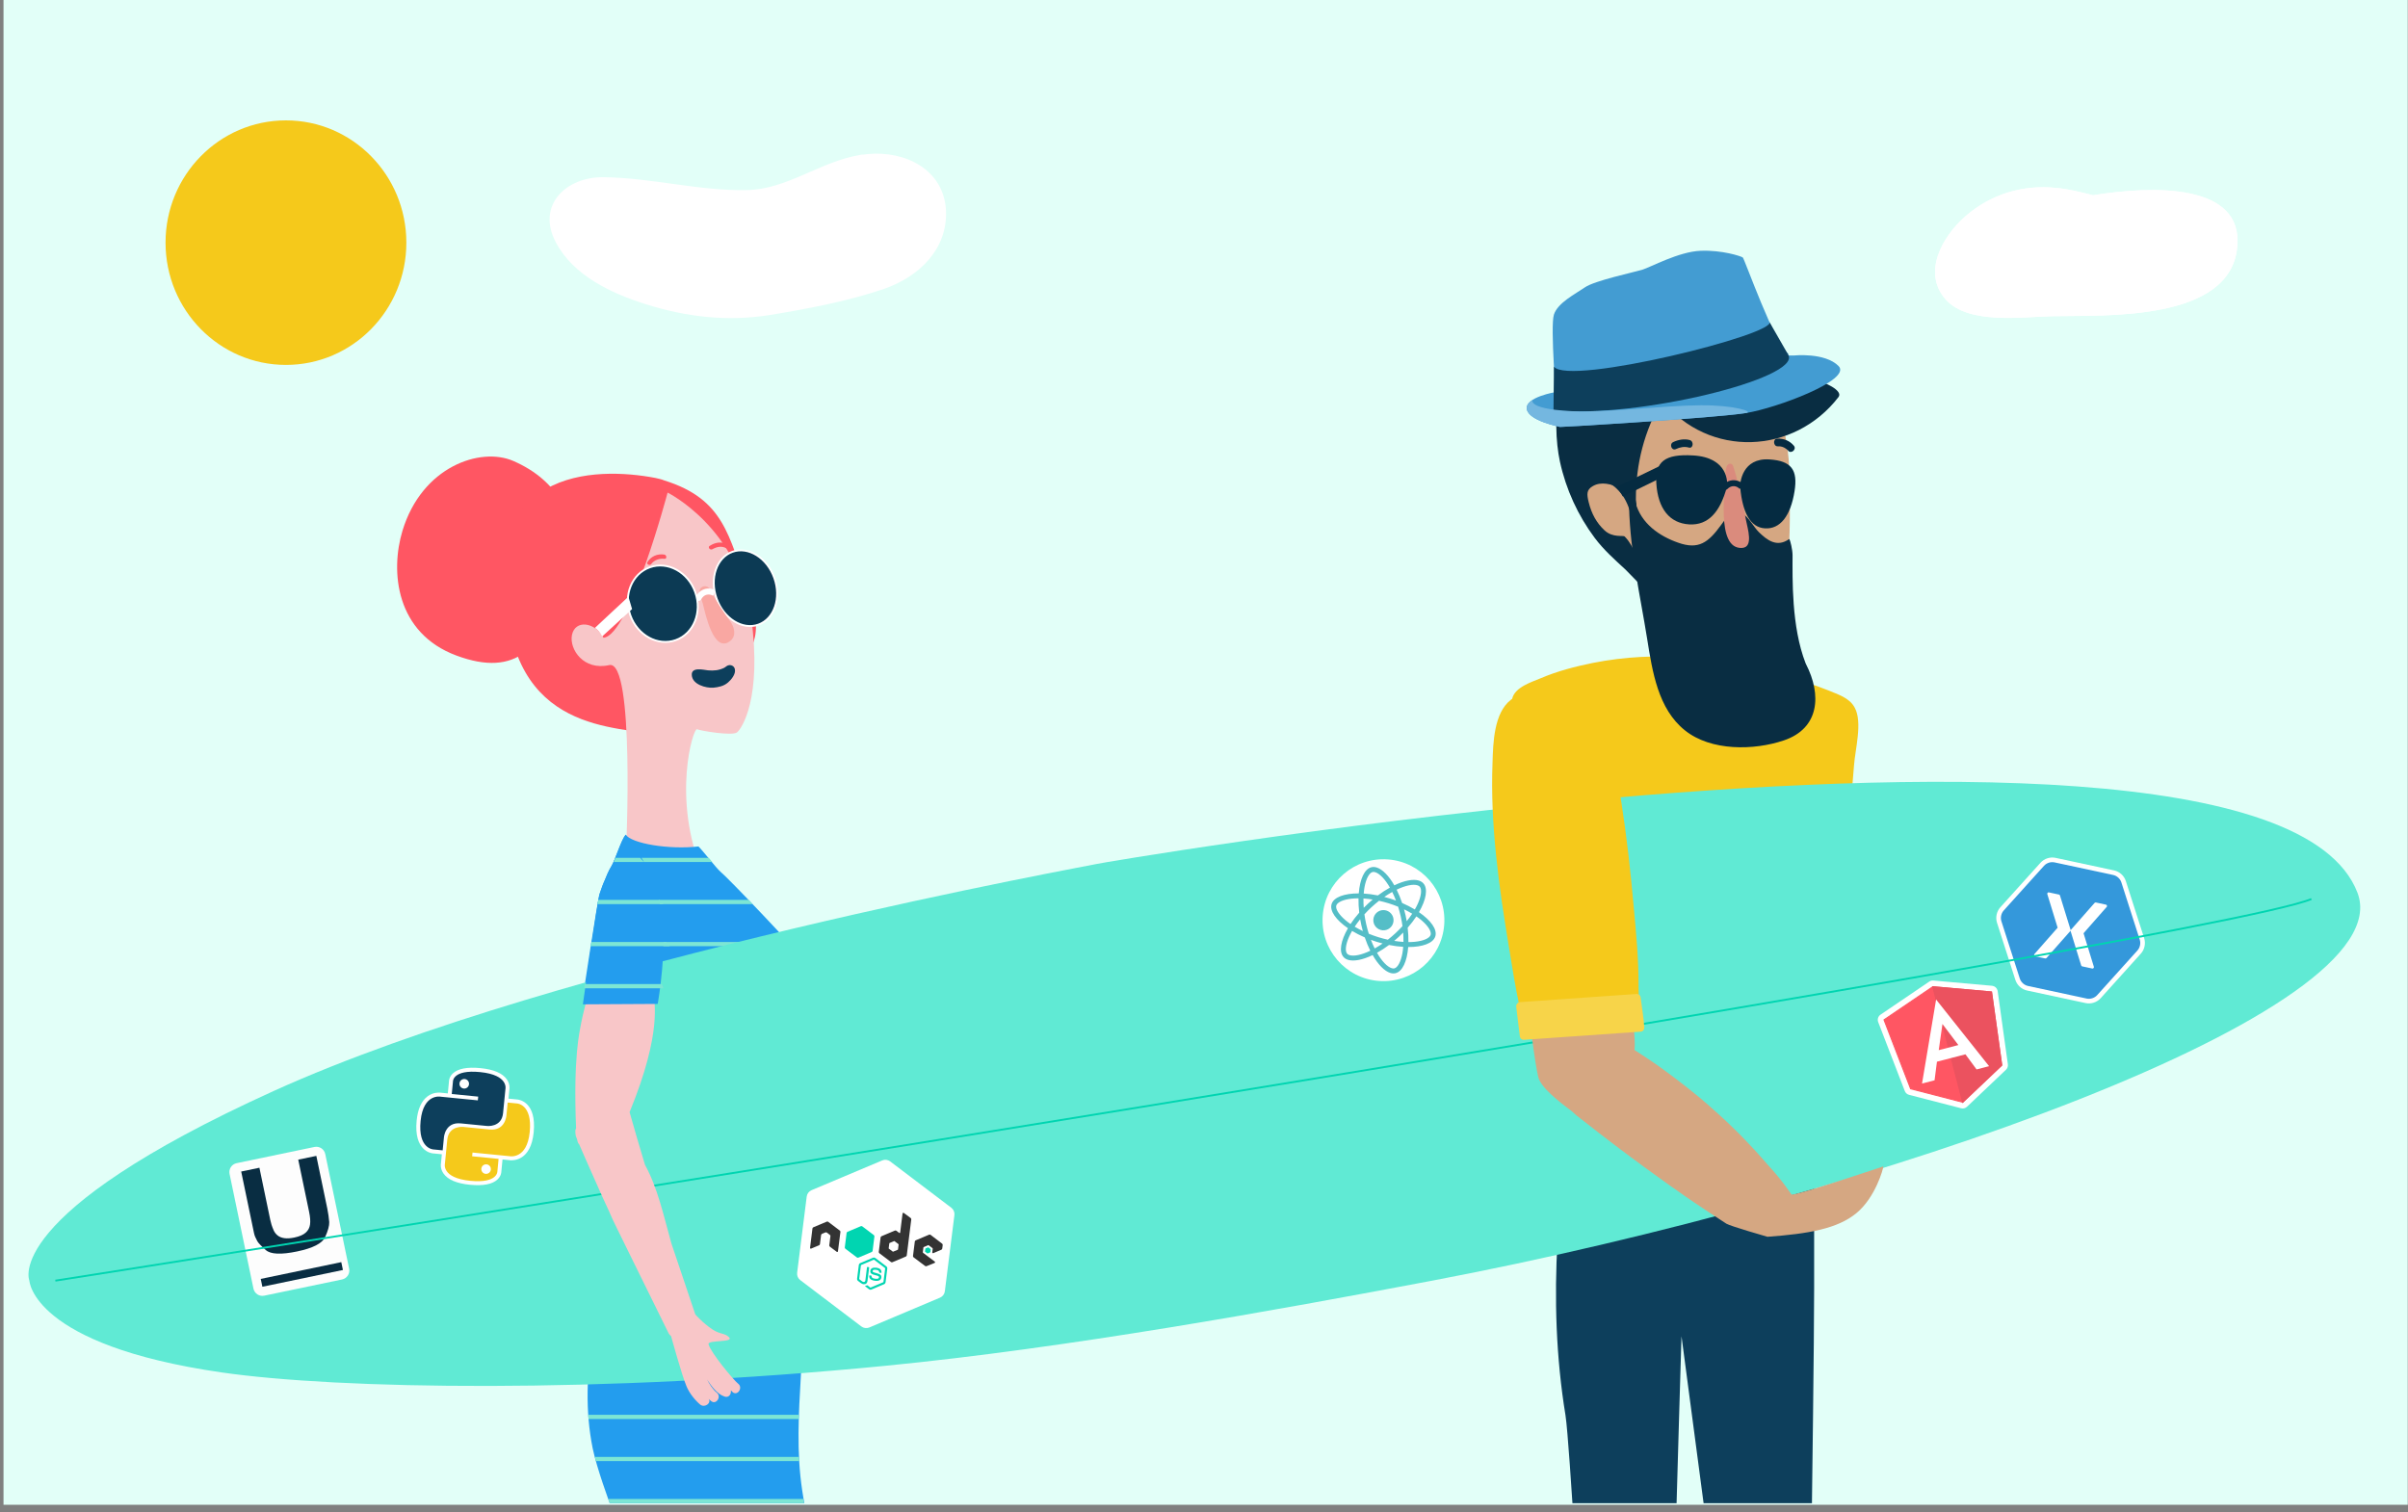 <svg xmlns="http://www.w3.org/2000/svg" xmlns:xlink="http://www.w3.org/1999/xlink" width="640" height="402" viewBox="0 0 640 402">
    <rect x="0" y="0" width="640" height="402" fill="#808080" stroke="none"/>
    <defs>
        <path id="hzqthb6b5b" d="M1.18 2.362c1.101-.38 2.36-.464 3.462 0 1.14.506 1.612-1.476.51-1.94-1.376-.59-3.067-.464-4.444 0-1.18.38-.708 2.32.472 1.94z"/>
        <path id="ouayierm3c" d="M1.716 2.725c.663-.341 1.444-.426 2.146-.256.234.043.429.128.624.17.039 0 .312.128.156.086-.078-.043 0 0 0 0 1.092.596 2.028-1.192.936-1.788C4.018.127 2.262.17.702.937-.35 1.49.624 3.278 1.716 2.725z"/>
        <path id="bmet404hfd" d="M10.047.725L.559 9.995c.749.465 1.606.843 2.51 1.751l7.095-6.972-.117-4.049z"/>
        <path id="iaghxgusze" d="M1.693 3.188c.184-.213.392-.397.62-.54.34-.215.725-.339 1.134-.339.542 0 1.043.219 1.456.58.33.286.769-1.417.626-1.514C4.911.958 4.2.725 3.447.725c-.711 0-1.384.208-1.979.583-.357.225-.685.51-.974.846-.285.332-.248.832.083 1.118.33.285.831.248 1.116-.084z"/>
        <path id="arinkgn5wf" d="M7.526.415c7.129 0 7.466 6.576 7.236 8.005-1.034 6.438-3.242 10.355-7.236 10.355C3.532 18.775.935 15.139.29 8.42-.254 2.757 1.576.415 7.526.415z"/>
        <path id="xnz90e5rsg" d="M9.743.415c9.229 0 9.665 6.576 9.368 8.005-1.34 6.438-4.198 10.355-9.368 10.355S1.21 15.139.375 8.42C-.33 2.757 2.04.415 9.743.415z"/>
        <path id="w3gs8f51sh" d="M58.952 3.656c2.106-.362-3.159-2.092-12.152-1.927-10.315.189-25.22 2.287-34.243 1.927C-.713 3.126 2.817.252 1.867.95 1.02 1.574.486 2.328.64 3.221c.55 3.175 8.72 4.58 8.87 4.663.128.072 29.927-2.031 43.821-3.516 2.452-.261 4.41-.504 5.62-.712z"/>
        <path id="36a7w298zk" d="M.807 132.603s-7.693-17.463 64.894-50.4c76.733-34.82 218.79-60.227 218.944-60.396.067-.073 59.9-10.406 129.073-16.821C502.39-3.238 606.414-5.022 619.576 29.5c12.012 31.509-127.717 80.718-245.913 103.103-41.761 7.91-96.964 17.893-145.319 22.629-76.076 7.452-145.518 6.25-176.519 1.756C1.537 149.698.807 132.603.807 132.603z"/>
        <path id="tpkgwra6ml" d="M26.372 2.851c0-1.337-1.083-2.421-2.42-2.421H2.818C1.482.43.398 1.514.398 2.85v31.133c0 1.337 1.084 2.422 2.42 2.422h21.134c1.337 0 2.42-1.085 2.42-2.422V2.85z"/>
        <path id="z3h6i9wzdm" d="M32.46 16.477C32.46 7.53 25.214.279 16.272.279 7.33.28.081 7.531.081 16.477c0 8.945 7.249 16.197 16.19 16.197 8.942 0 16.19-7.252 16.19-16.197z"/>
        <path id="hc4ndcw0pn" d="M31.382 2.291c.677.088 1.227.578 1.397 1.233.016.06.028.123.037.187l2.71 19.453c.074.532-.113 1.067-.502 1.437l-10.365 9.84c-.208.197-.46.334-.728.404-.268.069-.555.072-.833 0l-13.835-3.57c-.52-.134-.943-.512-1.136-1.013L1.06 11.938c-.023-.061-.043-.122-.059-.183-.174-.675.09-1.395.677-1.794l12.96-8.792c.159-.108.333-.187.516-.234.184-.048.374-.064.565-.047l15.596 1.396.033.003.033.004z"/>
        <path id="jc9ld0aipo" d="M11.924 13.398H6.538l2.693-6.483 2.693 6.483zM9.231.195L.011 20.879H3.45l1.853-4.628h7.826l1.854 4.628h3.437L9.231.195z"/>
        <path id="clh1zm5glp" d="M21.209.578c-.66-.381-1.472-.381-2.132 0L1.426 10.768c-.66.382-1.067 1.086-1.067 1.848v20.4c0 .761.407 1.465 1.066 1.847l17.652 10.2c.66.38 1.473.38 2.133 0l17.647-10.2c.66-.382 1.066-1.086 1.066-1.848V12.616c0-.762-.406-1.466-1.066-1.847L21.209.578z"/>
        <path id="yk0pncdzuq" d="M26.126 7.36h-2.408V5.021c.033-.34.065-1.543-.937-2.713-1.3-1.517-3.74-2.286-7.255-2.286-3.548 0-5.967.716-7.19 2.129-.805.928-.83 1.845-.804 2.176l.008 3.231H5.846c-.056-.003-.144-.008-.26-.008-.565 0-2.02.126-3.314 1.293C.765 10.203 0 12.46 0 15.548c0 8.032 4.611 8.264 5.137 8.264l2.408-.001v2.339c-.033.34-.066 1.544.937 2.713 1.3 1.517 3.74 2.286 7.255 2.286 3.548 0 5.967-.716 7.19-2.129.805-.928.83-1.844.804-2.176l-.008-3.23 1.693-.002c.055.005.144.01.262.01.933 0 5.585-.386 5.585-7.999 0-8.032-4.611-8.263-5.137-8.263z"/>
        <ellipse id="l6dbatzfhi" cx="8.3" cy="10.358" rx="8.15" ry="10.274"/>
        <ellipse id="oykotpexuj" cx="9.327" cy="10.358" rx="9.159" ry="10.274"/>
        <linearGradient id="npwalkz26a" x1="35.943%" x2="32.899%" y1="30.629%" y2="83.862%">
            <stop offset="0%" stop-color="#F5C91B"/>
            <stop offset="100%" stop-color="#EBC019"/>
        </linearGradient>
    </defs>
    <g fill="none" fill-rule="evenodd">
        <g>
            <g transform="translate(0 -1225) translate(0 1225)">
                <g fill="#E2FFF8">
                    <path d="M0.931 0H639.931V400H0.931z"/>
                </g>
                <ellipse cx="76" cy="64.5" fill="#F5C91B" rx="32" ry="32.5"/>
                <g>
                    <g>
                        <g fill="url(#npwalkz26a)" fill-rule="nonzero" transform="translate(7 65) translate(393.86 .155) translate(.492 109.08)">
                            <path d="M15.251 126.177c-.218-.269-.256-.706-.318-1.137C11.72 96.824 8.108 68.504 4.294 40.29c-.903-6.975-1.906-13.948-2.81-20.92-.301-2.146-1.404-5.794-.903-7.94.702-3.003 5.219-4.397 7.527-5.363 4.516-1.931 9.132-3.11 13.85-4.076C39.32-1.442 55.277.598 72.238 5.21c4.215 1.18 8.33 2.467 12.345 4.076 2.508 1.072 5.62 1.931 7.024 4.612 2.108 3.863.101 11.05-.2 15.341-.502 6.652-1.204 13.41-1.906 20.061-2.71 25.21-4.719 50.742-6.224 76.06 0 .537-.413 1.17-1.003 1.289-28.05 5.627-39.831 1.658-66.038 0-.385-.025-.773-.21-.986-.472z"/>
                        </g>
                        <g>
                            <g fill="#092D42" fill-rule="nonzero">
                                <path d="M24.21 34.64c1.497 5.232 2.896 10.571 4.394 15.802.903 3.433 3.111 7.832 3.011 11.265 0 3.54-3.513 4.935-6.423 3.862-2.509-.965-4.516-3.647-6.423-5.47-2.91-2.682-5.822-5.257-8.23-8.475-4.415-5.9-7.626-12.874-9.233-20.276C-.902 21.05-.299-.191 14.052.452c4.717.214 6.925 3.754 7.427 8.475.401 3.648.2 7.401 0 11.157-.3 5.562 1.195 9.31 2.696 14.435l.006.02.008.028c.008.025.015.049.02.072zm-.035-.12c-.182-.554-.952-.647-1.628-.456.083.276.162.551.237.824l.267.966c.68-.185 1.292-.645 1.158-1.215l-.02-.072-.014-.048z" transform="translate(7 65) translate(393.86 .155) translate(12.07 11.966) translate(.357 14.215)"/>
                            </g>
                            <g fill="#D5A782" fill-rule="nonzero">
                                <g>
                                    <path d="M8.896 36.76C5.046 22.29 13.964 1.604 28.642.312c3.613-.215 8.13-.536 11.44 1.073 3.313 1.61 5.923 5.471 7.83 8.69 4.516 7.724 5.818 16.548 5.918 25.452.002.167.001.298 0 .48-.036 7.993.246 16.953-1.228 24.727-.803 4.398-3.789 7.273-8.104 8.453-4.415 1.179-8.931-.644-13.046-2.361-5.419-2.254-11.34-4.72-15.757-8.797-3.256-2.917-2.929-5.573-5.762-8.493-.398-.41-3.156.41-5.36-1.641-2.06-1.916-3.458-4.356-4.233-7.567-.478-1.979-.603-3.219 1.103-4.184 2.192-1.31 5.004-.583 7.453.616.157.59.63.308 0 0z" transform="translate(7 65) translate(393.86 .155) translate(12.07 11.966) translate(8.951 15.964)"/>
                                </g>
                            </g>
                            <g fill="#092D42">
                                <g fill-rule="nonzero">
                                    <path d="M.758 2.44C.681 2.192.645 1.47.645 1.47.445.291 2.15.077 2.45 1.15c1.507 5.687 6.423 9.01 11.342 10.728 5.42 1.932 8.03 0 11.44-4.72 1.705-2.36 3.11-4.721 5.72-3.004 1.706 1.072 2.91 3.54 4.315 4.934 2.109 2.038 4.758 4.212 8.088 1.8.253.39.863 2.866.86 4.34-.007 6.151-.328 18.953 3.46 28.695.05.127.066.16.118.26 4.162 8.092 3.634 17.043-5.9 20.261-7.929 2.683-19.37 2.897-26.295-2.68C8.472 56.075 6.968 46.205 5.563 37.41 3.708 25.822 1.143 14.995.758 2.44z" transform="translate(7 65) translate(393.86 .155) translate(12.07 11.966) translate(19.003 55.187) translate(.28 .063)"/>
                                </g>
                                <g fill-opacity="0">
                                    <path d="M5.481 9.884C2.396 9.808.735 7.948.245 4.049-.089 1.393.103.754 2.097.354c1.984-.397 3.878-.286 6.286 0 1.678.2 2.268.868 1.805 3.217-.534 2.7-1.238 6.398-4.707 6.313z" transform="translate(7 65) translate(393.86 .155) translate(12.07 11.966) translate(19.003 55.187) translate(16.526 18.617)"/>
                                </g>
                            </g>
                            <g fill="#092D42" fill-rule="nonzero">
                                <path d="M17.038 55.592c0 .252.372 1.836 0 2.116-.613.463-1.474 1.272-1.668.67-3.086-9.493-10.198-7.24-12.606-12.819C.254 39.766.958 32.15.656 25.927.354 21.101 1.759 17.13 5.674 14.45c1.605-1.073 3.312-1.823 5.219-2.145 2.207-.43 4.917.536 6.724-.43 2.509-1.287 4.215-5.364 6.523-7.295 1.505-1.286 3.212-2.36 5.119-3.003 4.716-1.717 10.84-1.504 15.555.214 5.22 1.931 6.825 6.009 8.632 11.05 1.968 5.514 6.139 10.095 11.179 10.958 2.412.412 7.593 2.788 6.267 4.511-11.749 15.273-34.41 16.386-46.933.847.234-.416.245.108 0 0-4.675 8.317-6.921 16.664-6.921 26.436z" transform="translate(7 65) translate(393.86 .155) translate(12.07 11.966) translate(4.818 .112)"/>
                            </g>
                            <g fill="#DA8B7D" fill-rule="nonzero">
                                <path d="M.949 2.538c0-.263.144-.846.186-1.03.234-1.054 1.45-1.447 1.822-.257l.259.813c1.363 4.388 2.302 9.117 3.153 13.562.41 2.152 2.008 7.081-1.004 7.295C-1.861 23.458.949 6.507.949 2.538z" transform="translate(7 65) translate(393.86 .155) translate(12.07 11.966) translate(44.773 45.6)"/>
                            </g>
                            <g fill="#0D3F5C" transform="translate(7 65) translate(393.86 .155) translate(12.07 11.966) rotate(-161.639 24.469 24.014)">
                                <ellipse cx="2.792" cy="2.688" rx="2.308" ry="2.574"/>
                            </g>
                            <g fill="#FF5663" fill-opacity=".2" transform="translate(7 65) translate(393.86 .155) translate(12.07 11.966) rotate(-161.639 25.04 27.306)">
                                <ellipse cx="2.838" cy="2.761" rx="2.308" ry="2.574"/>
                            </g>
                            <g fill="#0D3F5C" transform="translate(7 65) translate(393.86 .155) translate(12.07 11.966) rotate(-161.639 33.816 22.657)">
                                <ellipse cx="3.269" cy="2.759" rx="2.308" ry="2.574"/>
                            </g>
                            <g fill="#FF5663" fill-opacity=".2" transform="translate(7 65) translate(393.86 .155) translate(12.07 11.966) rotate(-161.639 33.885 25.867)">
                                <ellipse cx="2.314" cy="2.832" rx="2.308" ry="2.574"/>
                            </g>
                            <g>
                                <g>
                                    <g>
                                        <g transform="translate(7 65) translate(393.86 .155) translate(12.07 11.966) rotate(3.496 -560.623 284.07) rotate(-3.881 45.815 -217.296) rotate(-6.524 16.229 .005)">
                                            <use fill="#052B41" xlink:href="#hzqthb6b5b"/>
                                        </g>
                                    </g>
                                    <g>
                                        <g transform="translate(7 65) translate(393.86 .155) translate(12.07 11.966) rotate(3.496 -560.623 284.07) rotate(-3.881 45.815 -217.296) rotate(23.33 13.325 68.426)">
                                            <use fill="#052B41" xlink:href="#ouayierm3c"/>
                                        </g>
                                    </g>
                                </g>
                                <g transform="translate(7 65) translate(393.86 .155) translate(12.07 11.966) rotate(3.496 -560.623 284.07) rotate(14.949 -28.13 16.907)">
                                    <use fill="#052B41" xlink:href="#bmet404hfd"/>
                                </g>
                                <g transform="translate(7 65) translate(393.86 .155) translate(12.07 11.966) rotate(3.496 -560.623 284.07) translate(29.237 13.126)">
                                    <use fill="#052B41" xlink:href="#iaghxgusze"/>
                                </g>
                                <g transform="translate(7 65) translate(393.86 .155) translate(12.07 11.966) rotate(3.496 -560.623 284.07) matrix(-1 0 0 1 49.093 7.351)">
                                    <use fill="#052B41" xlink:href="#arinkgn5wf"/>
                                </g>
                                <g transform="translate(7 65) translate(393.86 .155) translate(12.07 11.966) rotate(3.496 -560.623 284.07) translate(11.63 7.528)">
                                    <use fill="#052B41" xlink:href="#xnz90e5rsg"/>
                                </g>
                            </g>
                        </g>
                        <g>
                            <path fill="#439CD2" d="M8.238 11.458S.092 12.878.641 16.051c.55 3.176 8.72 4.58 8.87 4.664.15.085 41.37-2.84 49.441-4.228 8.072-1.387 28.11-9.1 24.425-12.742C79.692.1 71.413 1.07 71.413 1.07h-5.626L8.238 11.458z" transform="translate(7 65) translate(393.86 .155) rotate(.602 -76.443 417.763) translate(.36 26.697)"/>
                            <path fill="#439CD2" d="M1.617 41.209S-.308 20.701.672 17.527c.978-3.174 5.636-5.549 8.175-7.35 2.539-1.801 12.894-4.12 15.128-4.815C26.211 4.667 33.655.44 39.447.146c5.792-.294 10.808 1.334 11.26 1.655.45.32 8.863 23.3 12.263 25.398 3.4 2.097-61.353 14.01-61.353 14.01z" transform="translate(7 65) translate(393.86 .155) rotate(.602 -76.443 417.763) translate(7.266 .048)"/>
                            <path fill="#0D3F5C" d="M.829 24.208v-11.62C4.663 17.795 60.662 3.188 57.937.054l5.162 8.793c3.366 6.19-40.032 17.367-62.27 15.36z" transform="translate(7 65) translate(393.86 .155) rotate(.602 -76.443 417.763) translate(7.266 18.8)"/>
                            <g transform="translate(7 65) translate(393.86 .155) rotate(.602 -76.443 417.763) translate(.36 39.528)">
                                <use fill="#74B7E0" xlink:href="#w3gs8f51sh"/>
                            </g>
                        </g>
                    </g>
                    <g fill="#0D3F5C" fill-rule="nonzero">
                        <path d="M68.88.657v41.745c0 13.98-.584 57.115-.584 57.115H39.497L33.628 55.14c-.03 0-1.307 44.377-1.307 44.377H4.638s-1.27-19.914-1.85-23.396C.283 60.814-.218 45.186.683 29.558.784 27.844 2.787.442 2.586.442 2.988.657 68.88.657 68.88.657z" transform="translate(7 65) translate(406.284 235.062)"/>
                    </g>
                    <g transform="translate(7 65) translate(91.108 49.624)">
                        <path fill="#FF5663" d="M22.163.338C34.934 1.493 45.39 9.364 45.39 27.222c0 17.859-4.323 27.59-21.33 26.974C6.882 53.576.323 38.556.03 27.222-.43 9.37 12.67-.522 22.164.338z" transform="rotate(18.305 6.753 54.248)"/>
                        <path fill="#FF5663" fill-rule="nonzero" d="M42.909 2.195C58.847 7.166 60.02 17.094 65.043 30.83c9.582 26.207-14.64 17.234-21.307 40.719-4.045-5.24-34.213 1.746-41.445-27.844C-8.816-1.743 25.131-1.435 40.535 1.53c.564.108 1.87.427 2.374.664z" transform="translate(35.55 10.895)"/>
                        <path fill="#F8C6C8" fill-rule="nonzero" d="M68.288 111.66s2.376-51.027-4.471-49.489c-6.847 1.538-10.62-4.194-9.92-7.968.838-4.194 6.147-3.495 8.383.699 6.986-.56 17.047-38.585 17.047-38.585s19.003 9.366 22.217 33.132c2.934 21.53-2.516 29.638-3.773 30.616-1.258.979-9.641-.419-10.62-.838-.978-.56-6.846 18.313 1.538 38.305"/>
                        <ellipse cx="79.047" cy="45.535" fill="#0D3F5C" rx="2.655" ry="2.656"/>
                        <ellipse cx="80.724" cy="51.966" fill="#FF5663" fill-opacity=".2" rx="2.655" ry="2.656"/>
                        <ellipse cx="95.535" cy="41.621" fill="#0D3F5C" rx="2.375" ry="2.377"/>
                        <ellipse cx="98.05" cy="47.632" fill="#FF5663" fill-opacity=".2" rx="2.375" ry="2.377"/>
                        <g fill="#0D3F5C" fill-rule="nonzero">
                            <path d="M4.571 2.097c-.978-.14-3.773-.699-4.052.42-.28 1.397 2.236 3.075 3.214 3.355.419.14.978.14 1.397.14.978 0 1.816 0 2.795-.28 1.397-.42 2.515-1.538 3.074-2.936.14-.42.28-.839.14-1.398-.14-.42-.56-.839-.979-.839-.28 0-.559.14-.698.28-1.258.978-3.074 1.398-4.89 1.258z" transform="translate(85.515 61.891)"/>
                            <path d="M4.571 1.678C3.314 1.538.1.699.24 2.936.38 5.452 4.012 6.43 5.968 6.29c1.398-.14 2.795-.42 3.913-1.398.838-.699 2.096-2.237 1.816-3.495C11.557.699 11 .28 10.3.28c-.559 0-.978.419-1.397.699-1.398.699-2.795.838-4.332.699-.42 0-.42.699 0 .699 1.397.14 2.795 0 4.052-.56.42-.14.839-.419 1.118-.559.978 1.119 1.118 2.097 0 2.796-.978.979-1.956 1.258-3.214 1.538-1.676.14-4.61 0-5.45-2.097C.24 1.398 3.594 2.237 4.572 2.377c.42.14.42-.56 0-.7z" transform="translate(85.515 61.891)"/>
                        </g>
                        <path fill="#FF5663" fill-rule="nonzero" d="M1.118 1.817c1.257-.699 2.515-.978 3.772-.28.7.28 1.258-.698.56-.978C3.772-.28 2.095-.14.558.84c-.699.28-.14 1.258.559.978z" transform="translate(90.06 29.581)"/>
                        <path fill="#FF5663" fill-rule="nonzero" d="M5.17.42C3.353.14 1.677.838.699 2.376c-.42.559.559 1.118.978.559.838-1.119 2.235-1.538 3.493-1.398.699.14.699-.979 0-1.119z" transform="translate(73.293 32.377)"/>
                        <g>
                            <g transform="rotate(-12.887 200.294 -225.282) rotate(-6.708 45.147 -284.446)">
                                <g>
                                    <use fill="#0C3A54" xlink:href="#l6dbatzfhi"/>
                                </g>
                                <ellipse cx="8.3" cy="10.358" stroke="#FFF" stroke-width=".5" rx="8.15" ry="10.274"/>
                            </g>
                            <path fill="#F9A7A2" fill-rule="nonzero" d="M1.083 5.22C.666 4.09.251 3.103.113 1.973.112.56 2.053.137 2.746 1.266c1.804 3.107 3.746 5.79 5.826 8.473 1.11 1.413 1.804 3.672.278 5.084C4.412 18.777 1.777 7.48 1.083 5.22z" transform="rotate(-12.887 200.294 -225.282) rotate(14.949 -17.666 123.759)"/>
                            <path fill="#FFF" d="M1.703 3.206c.185-.214.395-.399.623-.543.343-.216.73-.34 1.142-.34.546 0 1.049.22 1.464.582.332.288.774-1.425.63-1.522C4.942.963 4.226.73 3.469.73c-.716 0-1.393.21-1.99.586-.36.226-.69.513-.981.851C.21 2.5.247 3.003.58 3.29c.333.287.837.25 1.123-.084z" transform="rotate(-12.887 200.294 -225.282) translate(29.147 9.714)"/>
                            <g transform="rotate(-12.887 200.294 -225.282) rotate(-6.708 26.95 -85.584)">
                                <g>
                                    <use fill="#0C3A54" xlink:href="#oykotpexuj"/>
                                </g>
                                <ellipse cx="9.327" cy="10.358" stroke="#FFF" stroke-width=".5" rx="9.159" ry="10.274"/>
                            </g>
                            <path fill="#FFF" d="M9.136.728L.533 9.35c.753.468 1.479 1.227 2.017 2.194l7.676-7.547-1.09-3.27z" transform="rotate(-12.887 200.294 -225.282) rotate(14.949 -16.657 15.878)"/>
                        </g>
                    </g>
                    <g fill-rule="nonzero">
                        <g fill="#239DEE">
                            <path d="M10.256 103.644h-2.07c.865-2.237.324-51.338-.866-57.825-.217-.895-.324-2.573-.541-2.573h-6.6S4.076 17.41 4.616 15.844c.433-1.23.865-2.573 1.298-3.468.542-1.342 1.083-2.684 1.84-3.915 1.081-1.79 2.488-6.71 3.785-8.388C13.162 2.422 23.006 4.1 30.904 3.205c.973.895 4.868 5.927 5.842 6.71 2.055 1.678 19.364 19.797 22.285 23.6 4.868 6.376 5.95 10.514 4.112 18.12-.433 1.79-2.381 42.502-1.84 47.31l-1.512.017c.055 1.061.098 2.118.127 3.169.21 8.396-.32 16.617-1.326 24.79.07 5.591-.103 11.206-.467 16.86-.598 10.348-1.195 20.44.358 30.661.22 1.51.548 3.333.548 3.333H7.32s-3.413-9.157-4.533-14.575c-4.05-20.066 1.749-40.133 7.469-59.556z" transform="translate(7 65) translate(147.267 156.427) translate(.47 .374)"/>
                        </g>
                        <path fill="#7DE6D4" d="M0.264 1.125L56.141 1.125 56.175 0.007 0.177 0.007z" transform="translate(7 65) translate(147.267 156.427) translate(1.893 154.655)"/>
                        <path fill="#7DE6D4" d="M1.132 1.125L55.171 1.125 55.115 0.007 0.825 0.007z" transform="translate(7 65) translate(147.267 156.427) translate(2.975 165.84)"/>
                        <path fill="#7DE6D4" d="M0.482 1.125L52.142 1.125 51.977 0.007 0.083 0.007z" transform="translate(7 65) translate(147.267 156.427) translate(7.302 177.025)"/>
                        <path fill="#7DE6D4" d="M9.304 6.599c-.108.447-.325.783-.433 1.118h26.18c-.324-.335-.649-.782-.973-1.118H9.304zM4.544 18.902h41.218l-1.082-1.118H4.76c-.108.335-.108.67-.216 1.118zM2.705 30.087h53.55c-.324-.336-.649-.783-.973-1.118H3.029c-.216.335-.216.782-.324 1.118z" transform="translate(7 65) translate(147.267 156.427)"/>
                    </g>
                    <g>
                        <g transform="translate(7 65) translate(0 142.82)">
                            <use fill="#60EAD4" xlink:href="#36a7w298zk"/>
                        </g>
                        <g>
                            <g transform="translate(7 65) translate(0 142.82) rotate(-11.765 517.164 -202.923) translate(.718 .5)">
                                <use fill="#FDFDFD" xlink:href="#tpkgwra6ml"/>
                            </g>
                            <g fill="#092D42" fill-rule="nonzero">
                                <path d="M.41 19.395c.14.516.728 1.453 1.742 2.815 1.02 1.366 3.707 2.053 8.062 2.053 4.296 0 6.984-.74 8.071-2.21 1.078-1.477 1.712-2.706 1.886-3.69.066-.588.12-1.192.166-1.805.043-.61.062-1.221.062-1.835V.435h-4.912v14.158c0 1.42-.146 2.543-.444 3.355-.291.827-.814 1.454-1.57 1.886-.75.44-1.826.658-3.223.658-1.045 0-1.92-.124-2.619-.377-.698-.25-1.238-.608-1.624-1.082-.379-.467-.631-.994-.751-1.572-.118-.581-.202-1.09-.245-1.54-.046-.45-.065-.89-.065-1.328V.435H.001v14.287H0v2.394c0 .394.035.744.095 1.047.073.311.172.715.315 1.232z" transform="translate(7 65) translate(0 142.82) rotate(-11.765 517.164 -202.923) translate(2.986 2.77) translate(1.284 .147)"/>
                                <path d="M0.398 0.391H22.266V2.52H0.398z" transform="translate(7 65) translate(0 142.82) rotate(-11.765 517.164 -202.923) translate(2.986 2.77) translate(.152 29.194)"/>
                            </g>
                        </g>
                        <g>
                            <g transform="translate(7 65) translate(0 142.82) rotate(4.252 -84.432 4648.724) translate(1.257)">
                                <use fill="#FFF" xlink:href="#z3h6i9wzdm"/>
                            </g>
                            <path fill="#55BEC7" fill-rule="nonzero" d="M17.522 13.789c1.486 0 2.69 1.205 2.69 2.69 0 1.487-1.204 2.692-2.69 2.692-1.485 0-2.689-1.205-2.689-2.691 0-1.486 1.204-2.691 2.69-2.691z" transform="translate(7 65) translate(0 142.82) rotate(4.252 -84.432 4648.724)"/>
                            <path fill="#55BEC7" fill-rule="nonzero" d="M24.337 15.877c-.506.218-1.06.412-1.63.595-.336-1.155-.777-2.356-1.324-3.586.541-1.225.977-2.42 1.306-3.569.583.183 1.136.383 1.654.6 2.083.89 3.431 2.056 3.431 2.98-.006.925-1.353 2.097-3.437 2.98zm-2.266 3.927c.277 2.25-.064 3.998-.86 4.464-.175.106-.405.153-.676.153-1.218 0-3.025-.972-4.944-2.744.824-.866 1.648-1.85 2.43-2.938 1.331-.142 2.59-.36 3.744-.648.135.595.242 1.166.306 1.713zm-13.96 4.487c-.8-.459-1.148-2.208-.877-4.457.065-.554.17-1.137.3-1.731 1.154.282 2.413.5 3.737.642.795 1.089 1.619 2.078 2.449 2.943C11.8 23.473 10 24.45 8.776 24.45c-.265-.006-.488-.059-.665-.159zm-3.166-8.414c-2.084-.89-3.432-2.055-3.432-2.98 0-.924 1.348-2.096 3.432-2.98.506-.217 1.059-.411 1.63-.594.335 1.154.777 2.355 1.324 3.586-.541 1.225-.977 2.42-1.307 3.569-.582-.183-1.135-.383-1.647-.601zm5.326-7.372c-.288.453-.577.918-.848 1.395-.27.471-.523.942-.765 1.413-.318-.789-.588-1.578-.812-2.343.771-.183 1.583-.342 2.425-.465zm4.355-3.469c.548.565 1.095 1.196 1.636 1.884-.53-.023-1.07-.04-1.618-.04-.553 0-1.1.011-1.636.04.53-.688 1.077-1.319 1.618-1.884zm-4.35 12.254c-.835-.124-1.641-.277-2.412-.465.218-.76.488-1.543.794-2.326.242.471.495.942.771 1.413.277.471.56.93.848 1.378zm4.38 3.468c-.548-.565-1.095-1.195-1.637-1.884.53.024 1.072.041 1.619.041.553 0 1.1-.011 1.636-.041-.53.689-1.077 1.319-1.619 1.884zm5.967-6.283c.318.79.589 1.578.813 2.344-.772.188-1.584.347-2.425.471.288-.453.577-.919.847-1.395.27-.472.524-.948.765-1.42zm-1.9.766c-.46.795-.93 1.549-1.419 2.25-.877.076-1.766.117-2.66.117-.889 0-1.778-.041-2.649-.112-.488-.7-.965-1.448-1.424-2.237-.447-.772-.853-1.555-1.224-2.344.365-.79.777-1.578 1.218-2.35.46-.795.93-1.548 1.419-2.249.876-.077 1.765-.118 2.66-.118.888 0 1.777.041 2.648.112.489.701.966 1.449 1.425 2.238.447.771.853 1.554 1.224 2.343-.371.79-.777 1.578-1.219 2.35zm2.695-6.271c-.218.76-.489 1.542-.795 2.326-.24-.471-.494-.943-.77-1.414-.271-.47-.56-.93-.848-1.377.836.123 1.642.276 2.413.465zm7.663 3.927c0-1.913-2.396-3.727-6.068-4.852.847-3.745.47-6.724-1.19-7.678-.382-.224-.829-.33-1.317-.33V1.35c.27 0 .488.053.67.153.8.46 1.148 2.208.877 4.458-.064.553-.17 1.136-.3 1.73-1.153-.282-2.413-.5-3.737-.641-.795-1.09-1.618-2.078-2.448-2.944 1.918-1.784 3.72-2.762 4.943-2.762V.031c-1.618 0-3.737 1.154-5.879 3.156C12.49 1.197 10.371.055 8.752.055v1.313c1.219 0 3.026.971 4.944 2.744-.824.865-1.648 1.849-2.43 2.938-1.33.141-2.59.36-3.744.648-.135-.589-.235-1.16-.306-1.708-.276-2.25.065-3.998.86-4.463.176-.106.406-.153.676-.153V.06c-.494 0-.941.105-1.33.33-1.654.953-2.024 3.927-1.17 7.66C2.59 9.181.206 10.99.206 12.897c0 1.914 2.395 3.728 6.068 4.852-.848 3.745-.471 6.725 1.188 7.679.383.223.83.33 1.325.33 1.618 0 3.737-1.155 5.88-3.157 2.142 1.99 4.26 3.133 5.879 3.133.494 0 .942-.106 1.33-.33 1.654-.954 2.025-3.927 1.171-7.66 3.65-1.125 6.033-2.939 6.033-4.847z" transform="translate(7 65) translate(0 142.82) rotate(4.252 -84.432 4648.724) rotate(13.09 .473 27.258)"/>
                        </g>
                        <g>
                            <g transform="translate(7 65) translate(0 142.82) rotate(-14.516 453.098 -1865.959) rotate(14.516 3.643 36.222)">
                                <use fill="#FFF" xlink:href="#hc4ndcw0pn"/>
                            </g>
                            <path fill="#FF5663" fill-rule="nonzero" d="M23.631 6.611L8.883 11.873 11.132 31.384 23.631 38.31 36.13 31.384 38.38 11.873z" transform="translate(7 65) translate(0 142.82) rotate(-14.516 453.098 -1865.959)"/>
                            <path fill="#FF5663" fill-rule="nonzero" d="M23.631 6.611L23.582 6.472 8.723 11.774 10.995 31.476 23.631 38.478 36.268 31.476 38.539 11.774 23.631 6.455 23.582 6.472 23.631 6.611 23.582 6.749 38.221 11.972 35.993 31.292 23.631 38.142 11.269 31.292 9.042 11.972 23.681 6.749 23.631 6.611 23.582 6.749z" transform="translate(7 65) translate(0 142.82) rotate(-14.516 453.098 -1865.959)"/>
                            <path fill="#EB525F" fill-rule="nonzero" d="M23.631 6.611L23.631 10.129 23.631 10.114 23.631 38.31 36.13 31.384 38.38 11.873z" transform="translate(7 65) translate(0 142.82) rotate(-14.516 453.098 -1865.959)"/>
                            <path fill="#EB525F" fill-rule="nonzero" d="M23.631 6.611L23.484 6.611 23.484 10.129 23.778 10.129 23.778 10.114 23.484 10.114 23.484 38.56 36.268 31.476 38.539 11.774 23.484 6.402 23.484 6.611 23.631 6.611 23.582 6.749 38.221 11.972 35.993 31.292 23.778 38.061 23.778 10.114 23.484 10.114 23.484 10.129 23.778 10.129 23.778 6.611 23.631 6.611 23.582 6.749z" transform="translate(7 65) translate(0 142.82) rotate(-14.516 453.098 -1865.959)"/>
                            <g transform="translate(7 65) translate(0 142.82) rotate(-14.516 453.098 -1865.959) translate(14.4 9.919)">
                                <use fill="#FFF" xlink:href="#jc9ld0aipo"/>
                            </g>
                        </g>
                        <g>
                            <g transform="translate(7 65) translate(0 142.82) rotate(7.156 -676.863 1717.051)">
                                <use fill="#FFF" xlink:href="#clh1zm5glp"/>
                            </g>
                            <path fill="#00D5B1" fill-rule="nonzero" d="M20.177 35.074c-.115 0-.23-.03-.33-.088l-1.052-.623c-.157-.088-.08-.12-.029-.137.21-.073.253-.09.476-.217l.078.006.809.48h.097l3.151-1.82c.03-.016.049-.05.049-.085v-3.638c0-.036-.02-.07-.05-.087l-3.15-1.818h-.096l-3.15 1.818c-.03.018-.05.052-.05.087v3.638c0 .035.02.068.05.084l.863.5c.469.234.756-.042.756-.32v-3.592c0-.05.04-.09.091-.09h.4c.05 0 .091.04.091.09v3.593c0 .625-.34.984-.933.984-.182 0-.325 0-.726-.198l-.826-.476c-.204-.118-.33-.338-.33-.575v-3.638c0-.237.126-.458.33-.575l3.15-1.822c.2-.113.466-.113.663 0l3.151 1.822c.204.118.331.338.331.575v3.638c0 .237-.127.456-.33.575l-3.152 1.82c-.1.059-.215.09-.332.09z" transform="translate(7 65) translate(0 142.82) rotate(7.156 -676.863 1717.051)"/>
                            <path fill="#00D5B1" fill-rule="nonzero" d="M21.151 32.567c-1.379 0-1.668-.633-1.668-1.164 0-.05.04-.091.091-.091h.408c.045 0 .083.033.09.077.062.415.245.625 1.079.625.664 0 .946-.15.946-.503 0-.203-.08-.354-1.111-.455-.863-.085-1.396-.276-1.396-.966 0-.636.536-1.016 1.435-1.016 1.009 0 1.509.351 1.572 1.103l-.024.07-.067.03h-.41c-.041 0-.079-.03-.088-.072-.098-.437-.336-.576-.983-.576-.725 0-.81.252-.81.442 0 .23.1.296 1.079.425.968.128 1.428.31 1.428.99 0 .688-.573 1.081-1.571 1.081z" transform="translate(7 65) translate(0 142.82) rotate(7.156 -676.863 1717.051)"/>
                            <path fill="#333" d="M10.42 20.839c0-.145-.077-.279-.202-.35l-3.341-1.925c-.057-.033-.12-.05-.184-.053h-.035c-.064.003-.127.02-.184.053l-3.341 1.924c-.125.072-.202.206-.202.35l.007 5.18c0 .073.038.14.101.175.062.037.139.037.2 0l1.986-1.138c.126-.074.202-.206.202-.35v-2.42c0-.144.076-.277.201-.35l.846-.486c.063-.037.132-.055.202-.055.069 0 .14.018.2.055l.846.487c.125.072.202.205.202.35v2.42c0 .143.077.276.202.35l1.985 1.137c.062.037.14.037.202 0 .061-.035.1-.102.1-.174l.006-5.18zM26.185 23.536c0 .036-.02.07-.05.087l-1.148.662h-.1l-1.149-.662c-.03-.018-.05-.051-.05-.087V22.21c0-.036.02-.069.05-.087l1.148-.663h.1l1.148.663c.032.018.05.051.05.087v1.326zm.31-9.818c-.063-.035-.139-.034-.2.003-.062.036-.1.102-.1.174v5.13c0 .05-.027.096-.07.122-.045.025-.098.025-.142 0l-.837-.483c-.125-.072-.278-.072-.403 0l-3.343 1.93c-.124.072-.201.206-.201.35v3.86c0 .144.077.278.201.35l3.342 1.931c.125.073.28.073.404 0l3.343-1.93c.125-.073.201-.207.201-.35V15.18c0-.146-.078-.281-.206-.353l-1.99-1.11zM37.624 22.176c.124-.073.2-.206.2-.35v-.935c0-.144-.076-.277-.2-.35l-3.321-1.928c-.125-.073-.28-.073-.405-.001l-3.34 1.93c-.125.072-.202.205-.202.35v3.859c0 .145.077.279.203.35l3.321 1.894c.122.07.272.07.396.002l2.007-1.117c.064-.036.104-.102.105-.175 0-.073-.039-.14-.102-.177l-3.362-1.93c-.063-.036-.101-.103-.101-.175v-1.21c0-.072.038-.139.1-.175l1.047-.603c.063-.036.14-.036.201 0l1.047.603c.063.036.101.103.101.175v.952c0 .072.039.139.102.175.062.036.14.036.202 0l2-1.164z" transform="translate(7 65) translate(0 142.82) rotate(7.156 -676.863 1717.051)"/>
                            <path fill="#00D5B1" d="M34.051 21.995L34.129 21.995 34.77 22.365 34.809 22.432 34.809 23.173 34.77 23.24 34.129 23.61 34.051 23.61 33.411 23.24 33.372 23.173 33.372 22.432 33.411 22.365zM16.01 18.632c-.124-.071-.277-.071-.401 0l-3.324 1.92c-.124.07-.2.203-.2.347v3.84c0 .144.076.277.2.348l3.324 1.921c.124.071.277.071.401 0l3.323-1.92c.124-.072.2-.205.2-.349V20.9c0-.144-.076-.276-.2-.348l-3.323-1.919z" transform="translate(7 65) translate(0 142.82) rotate(7.156 -676.863 1717.051)"/>
                        </g>
                        <g fill-rule="nonzero">
                            <path fill="#FFF" d="M39.749 16.301L31.764 2.423C31.03 1.163 29.62.347 28.166.345H12.203c-1.452.002-2.863.818-3.598 2.083L.623 16.3c-.72 1.262-.72 2.892.002 4.158l7.983 13.874c.732 1.26 2.144 2.076 3.598 2.078h15.963c1.451-.003 2.863-.819 3.597-2.082l7.983-13.875c.72-1.261.72-2.891 0-4.153z" transform="translate(7 65) translate(0 142.82) rotate(12.117 185.642 2490.025) translate(.785 .654)"/>
                            <path fill="#3498DB" d="M11.25 8.225h2.82c.121.003.24.073.3.179l4.67 8.327c.024.04.04.087.045.134.005-.047.02-.093.044-.134l4.659-8.327c.063-.109.187-.18.312-.179h2.753c.244.002.426.31.312.526l-4.558 8.158 4.558 8.148c.125.217-.062.538-.312.536H24.1c-.128-.001-.252-.077-.312-.19l-4.659-8.326c-.024-.041-.039-.087-.044-.134-.006.047-.021.093-.045.134l-4.67 8.326c-.058.11-.177.185-.3.19h-2.754c-.25.002-.437-.319-.312-.536l4.559-8.148-4.559-8.158c-.109-.198.024-.484.246-.526zM11.105.111c-1.02.002-2.017.581-2.53 1.464l-7.98 13.87c-.506.886-.506 2.043 0 2.929l7.98 13.87c.513.882 1.51 1.461 2.53 1.463h15.96c1.02-.002 2.017-.58 2.53-1.464l7.98-13.87c.506-.885.506-2.042 0-2.928l-7.98-13.87c-.513-.883-1.51-1.462-2.53-1.464h-15.96z" transform="translate(7 65) translate(0 142.82) rotate(12.117 185.642 2490.025) translate(1.886 2.123)"/>
                        </g>
                        <g>
                            <g transform="translate(7 65) translate(0 142.82) rotate(5.619 -707.144 1109.744)">
                                <use fill="#FFF" xlink:href="#yk0pncdzuq"/>
                            </g>
                            <path fill="#0D3F5C" fill-rule="nonzero" d="M11.632 3.315c.703 0 1.271.569 1.271 1.272 0 .703-.568 1.27-1.27 1.27-.703 0-1.27-.567-1.27-1.27 0-.703.567-1.272 1.27-1.272zm3.894-2.237c-7.4 0-6.938 3.212-6.938 3.212l.008 3.326h7.062v.999H5.791s-4.735-.538-4.735 6.933 4.133 7.206 4.133 7.206h2.467v-3.467s-.133-4.135 4.067-4.135h7.005s3.935.064 3.935-3.805V4.95s.597-3.872-7.137-3.872z" transform="translate(7 65) translate(0 142.82) rotate(5.619 -707.144 1109.744)"/>
                            <path fill="#F5C91B" fill-rule="nonzero" d="M19.63 27.856c-.702 0-1.27-.568-1.27-1.271s.568-1.271 1.27-1.271c.703 0 1.271.568 1.271 1.27 0 .704-.568 1.272-1.27 1.272zm-3.893 2.237c7.4 0 6.938-3.211 6.938-3.211l-.008-3.327h-7.062v-.998h9.867s4.735.537 4.735-6.934c0-7.47-4.133-7.206-4.133-7.206h-2.467v3.467s.133 4.135-4.067 4.135h-7.004S8.6 15.956 8.6 19.824v6.398s-.597 3.87 7.137 3.87z" transform="translate(7 65) translate(0 142.82) rotate(5.619 -707.144 1109.744)"/>
                        </g>
                        <path stroke="#00D5B1" stroke-width=".5" d="M7.713 132.603s571.05-89.506 599.613-101.445" transform="translate(7 65) translate(0 142.82)"/>
                    </g>
                    <path fill="#D5A782" fill-rule="nonzero" d="M410.67 230.313c-3.483-2.579-8.174-6.287-8.83-9.013-1.85-7.707-5.356-43.55-5.505-45.13-.62-5.447 4.52-30.699 9.522-31.261 4.563-.51 11.503 4.601 12.661 9.352l.542 2.258c.369 1.554.74 3.155 1.065 4.714l.51 2.36.467 2.365c.323 1.56.608 3.171.889 4.735l.844 4.74.758 4.752c.236 1.57.522 3.181.714 4.756l1.29 9.482.583 4.773 1.065 9.46c.098.812.147 1.581.202 2.397.056.817.061 1.591.023 2.371-.01.228-.026.456-.047.683 1.126.722 4.085 2.682 4.085 2.682 1.445.945 2.83 1.965 4.216 2.985 1.385 1.02 2.77 2.04 4.168 3.131 1.356 1.059 2.711 2.117 4.079 3.245.699.544 1.327 1.096 1.995 1.679.67.583 1.327 1.096 1.966 1.717 1.297 1.134 2.605 2.338 3.873 3.51 1.237 1.21 2.546 2.413 3.753 3.662 1.21 1.247 2.458 2.528 3.637 3.813 1.22 1.317 2.369 2.64 3.559 3.997 1.19 1.355 1.991 2.174 3.122 3.605 1.161 1.394 2.191 2.869 3.263 4.377.438.615 24.415-7.46 24.415-7.46-.02.69-2.12 8.258-7.133 12.407-5.044 4.173-12.747 5.51-23.667 6.305 0 0-9.843-2.82-10.901-3.472l-4.334-2.833c-1.445-.945-2.86-1.927-4.305-2.872-1.444-.945-2.83-1.964-4.244-2.947-1.416-.982-2.83-1.965-4.216-2.985l-4.186-3.023-4.156-3.06c-1.385-1.021-2.742-2.079-4.168-3.132-1.356-1.057-2.742-2.078-4.14-3.169l-6.162-4.81c-.44-.382-.86-.752-1.272-1.146z" transform="translate(7 65)"/>
                    <g fill-rule="nonzero">
                        <path fill="#F5C91B" d="M20.084 1.84c3.474 1.916 8.886 8.068 8.953 8.17 4.516 6.866 5.52 13.839 5.82 21.992.302 9.226.203 18.453-.1 27.679-.2 7.187-.4 14.483-1.304 21.563-.2 1.824-.3 4.72-1.505 6.115-2.51 2.897-8.23.858-11.341.644-3.914-.323-7.928-.537-11.943-.859-1.305-.107-4.315.215-5.62-.643-1.506-.966-1.407-2.038-1.606-3.647-.502-5.364-.704-10.835-.903-16.2C-.167 50.349-.47 33.506 2.14 17.415c.804-5.365 2.008-13.09 6.826-15.986 3.643-2.218 7.568-1.544 11.118.412z" transform="translate(7 65) rotate(-6.958 1184.997 -3103.746) translate(.723 .112)"/>
                        <path fill="#F7D449" d="M33.334 11.423c-.167.178-.444.342-.73.328-10.338-.537-20.775-1.074-31.113-1.61-.501 0-1.003-.428-1.003-1.072V1.13C.488.594.99.058 1.491.058l11.662.604 7.79.401 11.66.604c.502 0 1.004.429 1.004 1.073 0 2.68.164 5.261 0 7.937-.02.323-.106.566-.273.746z" transform="translate(7 65) rotate(-6.958 1184.997 -3103.746) translate(.768 81.513)"/>
                    </g>
                    <g fill-rule="nonzero">
                        <path fill="#F8C6C8" d="M.371 79.15C-.413 60.248 1.3 53.41 1.72 51.128c.433-2.349 1.7-6.994 1.7-6.994h17.796c-.432 1.119 2.391 8.76-6.625 30.687 1.24 4.467 2.694 9.355 4.09 14.009 3.379 6.103 4.988 13.65 7.01 20.86l6.363 18.904s2.01 2.306 4.54 3.98c2.068 1.369 3.183.923 4.372 2.029 1.676 1.558-5.696.685-5.392 1.921.534 2.174 6.607 9.49 7.905 10.521 1.297 1.03-.18 3.271-1.477 2.24-.101-.191-.3-.331-.5-.471.154 1.019-.585 2.016-1.68 1.613-1.99-.668-3.441-2.718-4.643-4.531.652 1.246 1.504 2.632 2.602 3.523 1.297 1.032-.18 3.272-1.477 2.241-.2-.14-.45-.376-.7-.612.801 1.048-.978 2.469-2.225 1.533-1.348-1.126-2.846-2.961-3.634-4.808-1.291-3.03-4.114-13.369-4.114-13.369-.25-.236-.55-.567-.65-.759l-10.045-20.395-3.868-7.871c-.702-1.343-1.256-2.64-1.86-4.035l-1.86-4.035c-1.157-2.693-2.413-5.333-3.57-8.026-.851-1.98-1.756-3.932-2.595-5.918-.074-.062-.138-.127-.186-.196-.165-.237-.291-.714-.381-1.179-.105-.26-.208-.522-.31-.785 0 0-.308-1.353-.005-1.94.018-.036.042-.074.07-.113zm34.984 71.661c-.549-.445-1.023-.93-1.423-1.453-.4-.523-.726-1.085-.977-1.687.75 1.195 1.55 2.241 2.4 3.14zm4.95-3.082c-.748-.463-1.399-1.466-1.949-2.033-.3-.332-.551-.811-.85-1.143l.297-.156c.752 1.195 1.602 2.337 2.502 3.332z" transform="translate(7 65) translate(145.742 155.803)"/>
                        <g>
                            <path fill="#239DEE" d="M20.547 45.434c.044-.323 2.72-15.141.835-25.281C19.383 9.396 12.792 1.344 12.008.447c-1.298 1.678-2.704 6.6-3.786 8.389-.757 1.23-1.298 2.572-1.84 3.915-.432.894-.865 2.237-1.297 3.467C4.544 17.784.649 45.545.649 45.545l19.898-.111z" transform="translate(7 65) translate(145.742 155.803) translate(1.526 .624)"/>
                            <path fill="#7DE6D4" d="M.504 34.905h21.08c-.107-.336-.216-.783-.433-1.119H.721c-.11.336-.11.783-.217 1.119zM2.235 23.72h21.029c-.325-.336-.65-.783-.974-1.119H2.56c-.217.336-.217.783-.325 1.119zm1.84-11.185h17.51l-1.082-1.118H4.29c-.107.335-.107.67-.215 1.118zM8.835.232c-.109.447-.325.783-.433 1.118h7.993c-.325-.335-.649-.783-.973-1.118H8.834z" transform="translate(7 65) translate(145.742 155.803) translate(1.526 .624) translate(.47 6.367)"/>
                        </g>
                    </g>
                </g>
                <g fill="#FFF" fill-rule="nonzero">
                    <path d="M84.583.957c-.416 0-.694.137-1.111.137-.417 0-.695 0-1.112.136-10.422 1.777-19.316 9.159-29.878 9.295-12.645.274-25.291-3.28-38.076-3.417C4.4 6.971-3.521 14.626 1.76 24.468c4.586 8.749 14.73 13.533 23.902 16.403 10.84 3.418 21.679 4.648 32.935 2.87 10.005-1.64 20.845-3.69 30.433-6.97 9.311-3.281 16.815-10.526 16.398-20.778C104.872 5.058 94.588 0 84.583.957z" transform="translate(146 40)"/>
                </g>
                <g fill="#FFF" fill-rule="nonzero">
                    <path d="M42.29 2.909c-3.182-.831-6.503-1.662-9.685-1.94C23.613 0 15.035 2.633 8.257 8.589c-5.95 5.264-11.483 14.821-5.12 22.024 6.088 6.787 20.476 4.571 28.5 4.433 13.696-.277 47.176 1.523 48.974-18.423C82.271-.277 58.338.277 42.29 2.909z" transform="translate(514 49)"/>
                </g>
                <g fill="#FFF" fill-rule="nonzero">
                    <path d="M42.29 2.909c-3.182-.831-6.503-1.662-9.685-1.94C23.613 0 15.035 2.633 8.257 8.589c-5.95 5.264-11.483 14.821-5.12 22.024 6.088 6.787 20.476 4.571 28.5 4.433 13.696-.277 47.176 1.523 48.974-18.423C82.271-.277 58.338.277 42.29 2.909z" transform="translate(514 49)"/>
                </g>
            </g>
        </g>
    </g>
</svg>
